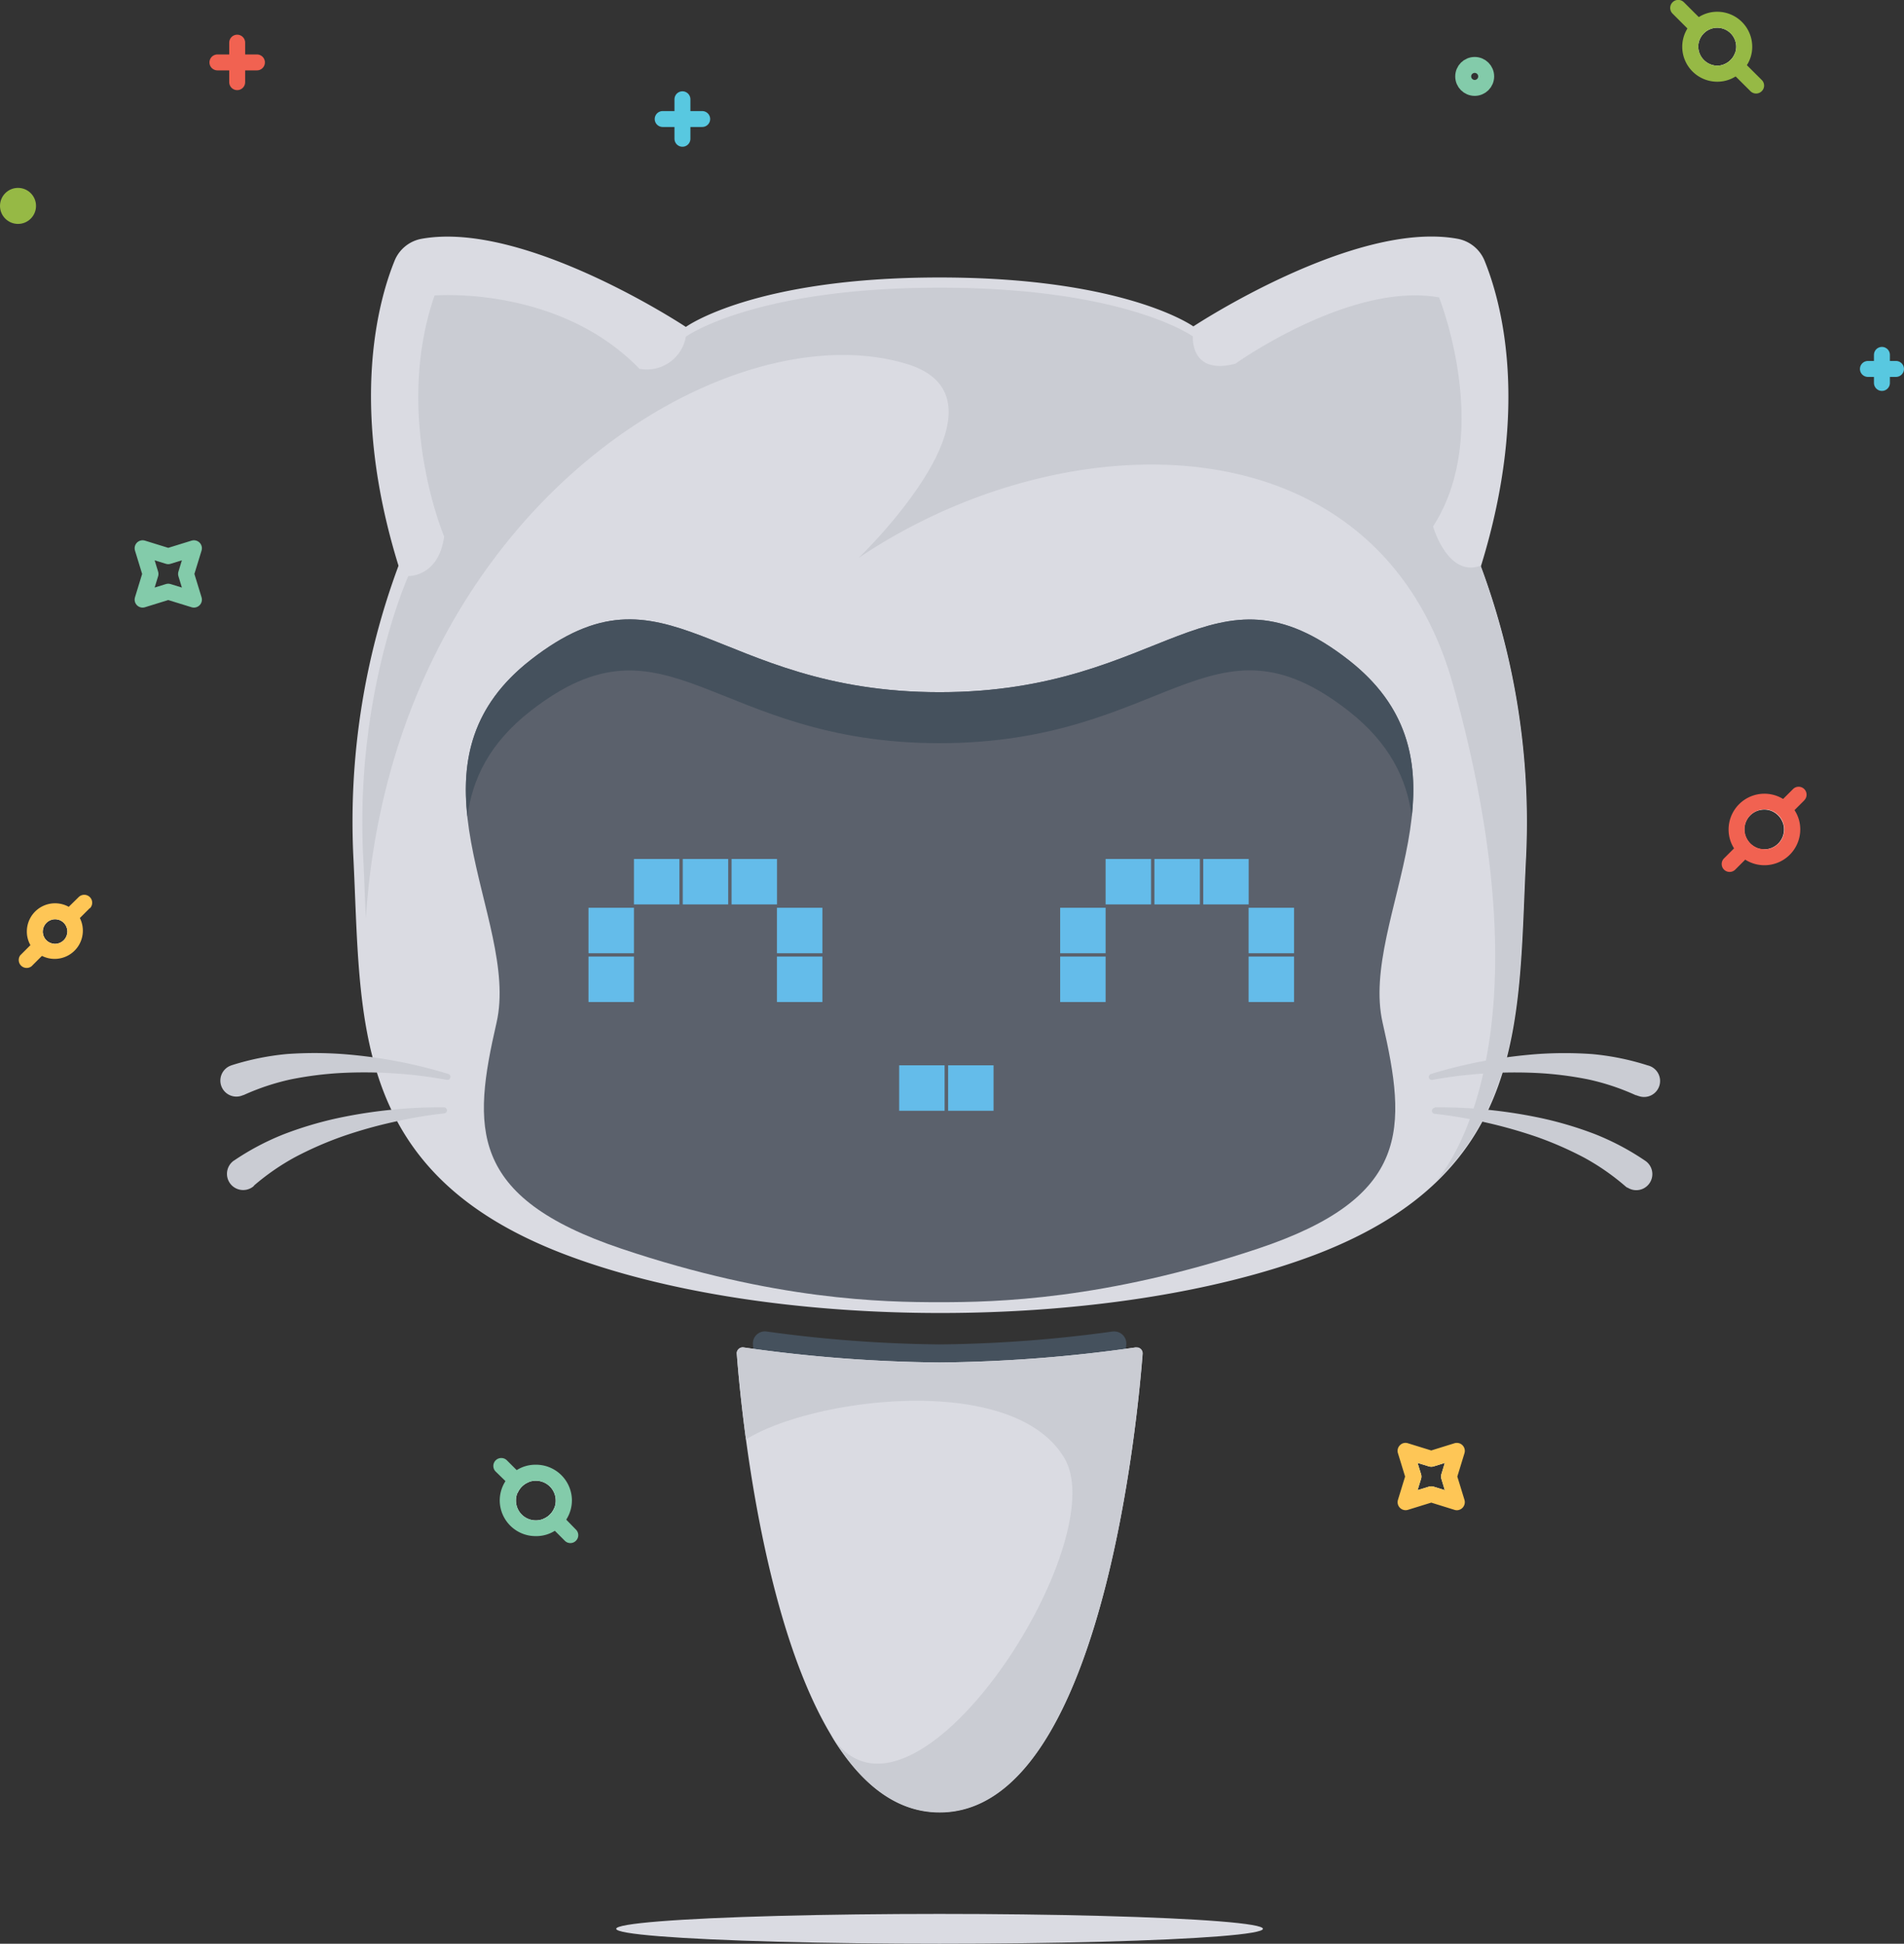 <svg viewBox="0 0 294.93 301.14" xmlns="http://www.w3.org/2000/svg"><rect x="0" y="0" width="294.93" height="301.14" fill="#333333" stroke="none"/><path d="m264 3.55.93.94a3 3 0 0 0 -1.73 1.75l-.94-.94-.9-.9-2.29-2.29a1.23 1.23 0 0 1 1.78-1.74l2.29 2.29z" fill="#96b945" transform="translate(0 -.01)"/><path d="m272.89 14.14a1.23 1.23 0 0 1 -1.74 0l-2.3-2.29-.85-.85-1-1a3 3 0 0 0 1.74-1.74l1.83 1.83 2.3 2.29a1.21 1.21 0 0 1 .02 1.76z" fill="#96b945" transform="translate(0 -.01)"/><path d="m272.14 131.39-3.35 3.35a1.23 1.23 0 0 1 -1.74-1.74l1.53-1.53.9-.89.93-.93a3.1 3.1 0 0 0 1.73 1.74z" fill="#f16251" transform="translate(0 -.01)"/><path d="m279.49 124-3.36 3.36a3.1 3.1 0 0 0 -1.73-1.75l.92-.92.89-.9 1.53-1.53a1.23 1.23 0 0 1 1.74 1.74z" fill="#f16251" transform="translate(0 -.01)"/><path d="m277.06 126.47a4.32 4.32 0 0 0 -1.73-1.74 4.31 4.31 0 0 0 -5.84 5.84 4.31 4.31 0 0 0 7.58-4.11zm-3.79 5.13a3 3 0 0 1 -1.13-.21 3.1 3.1 0 0 1 -1.73-1.75 3 3 0 0 1 -.21-1.12 3.07 3.07 0 0 1 3.07-3.08 3 3 0 0 1 1.13.21 3.1 3.1 0 0 1 1.73 1.75 3 3 0 0 1 .21 1.12 3.07 3.07 0 0 1 -3.07 3.08z" fill="#fff" transform="translate(0 -.01)"/><path d="m278 125.57a5.54 5.54 0 0 0 -4.69-2.59 5.55 5.55 0 0 0 -5.55 5.54 5.4 5.4 0 0 0 .86 2.95 5.54 5.54 0 0 0 4.69 2.59 5.55 5.55 0 0 0 5.55-5.54 5.4 5.4 0 0 0 -.86-2.95zm-4.69 6a3 3 0 0 1 -1.13-.21 3.1 3.1 0 0 1 -1.73-1.75 3 3 0 0 1 -.21-1.12 3.07 3.07 0 0 1 3.07-3.08 3 3 0 0 1 1.13.21 3.1 3.1 0 0 1 1.73 1.75 3 3 0 0 1 .21 1.12 3.07 3.07 0 0 1 -3.11 3.11z" fill="#f16251" transform="translate(0 -.01)"/><path d="m81 228.7.93.93a3.1 3.1 0 0 0 -1.75 1.73l-.92-.92-.9-.9-1.58-1.54a1.23 1.23 0 1 1 1.74-1.74l1.53 1.53.89.9z" fill="#83cbaa" transform="translate(0 -.01)"/><path d="m89.22 238.71a1.21 1.21 0 0 1 -1.74 0l-3.36-3.36a3.1 3.1 0 0 0 1.75-1.73l.92.92.9.89 1.53 1.57a1.21 1.21 0 0 1 0 1.71z" fill="#83cbaa" transform="translate(0 -.01)"/><path d="m83 228.18a4.3 4.3 0 0 0 -2 .52 4.31 4.31 0 1 0 5.85 5.85 4.31 4.31 0 0 0 -3.85-6.37zm1.12 7.17a3 3 0 0 1 -1.12.21 3.07 3.07 0 0 1 -3.08-3.07 3 3 0 0 1 .21-1.13 3.1 3.1 0 0 1 1.75-1.73 3 3 0 0 1 1.12-.21 3.07 3.07 0 0 1 3.08 3.07 3 3 0 0 1 -.21 1.13 3.1 3.1 0 0 1 -1.75 1.73z" fill="#fff" transform="translate(0 -.01)"/><path d="m83 226.94a5.4 5.4 0 0 0 -3 .86 5.54 5.54 0 0 0 -2.59 4.69 5.55 5.55 0 0 0 5.59 5.51 5.4 5.4 0 0 0 3-.86 5.54 5.54 0 0 0 2.59-4.69 5.55 5.55 0 0 0 -5.59-5.51zm1.12 8.41a3 3 0 0 1 -1.12.21 3.07 3.07 0 0 1 -3.08-3.07 3 3 0 0 1 .21-1.13 3.1 3.1 0 0 1 1.75-1.73 3 3 0 0 1 1.12-.21 3.07 3.07 0 0 1 3.08 3.07 3 3 0 0 1 -.21 1.13 3.1 3.1 0 0 1 -1.75 1.73z" fill="#83cbaa" transform="translate(0 -.01)"/><path d="m30.04 84.94-1.22 3.98 1.22 3.98-3.98-1.23-3.97 1.23 1.22-3.98-1.22-3.98 3.97 1.23z" fill="none" stroke="#83cbaa" stroke-linecap="round" stroke-linejoin="round" stroke-width="2.47"/><path d="m225.67 224.79-4 1.23-4-1.23 1.22 4-1.22 4 4-1.23 4 1.23-1.22-4zm-2.4 4.34.53 1.75-1.73-.54a1.29 1.29 0 0 0 -.73 0l-1.76.54.54-1.75a1.26 1.26 0 0 0 0-.72l-.54-1.75 1.76.54a1.29 1.29 0 0 0 .73 0l1.73-.54-.53 1.75a1.26 1.26 0 0 0 0 .72z" fill="#fff" transform="translate(0 -.01)"/><path d="m225.74 228.77 1.11-3.62a1.24 1.24 0 0 0 -1.55-1.54l-3.6 1.12-3.62-1.12a1.2 1.2 0 0 0 -1.23.31 1.22 1.22 0 0 0 -.31 1.23l1.11 3.62-1.11 3.62a1.24 1.24 0 0 0 1.54 1.54l3.62-1.12 3.6 1.12a1.19 1.19 0 0 0 .37.06 1.25 1.25 0 0 0 1.18-1.6zm-6.16 2.11.54-1.75a1.26 1.26 0 0 0 0-.72l-.54-1.75 1.76.54a1.29 1.29 0 0 0 .73 0l1.73-.54-.53 1.75a1.26 1.26 0 0 0 0 .72l.53 1.75-1.73-.54a1.29 1.29 0 0 0 -.73 0z" fill="#fec656" transform="translate(0 -.01)"/><path d="m266 3.07a4.15 4.15 0 0 0 -3.7 2.23 4.26 4.26 0 0 0 -.48 2 4.18 4.18 0 0 0 4.18 4.13 4.16 4.16 0 0 0 3.7-2.22 4.27 4.27 0 0 0 .48-2 4.18 4.18 0 0 0 -4.18-4.14zm1 6.93a2.89 2.89 0 0 1 -1 .19 3 3 0 0 1 -2.94-2.95 2.83 2.83 0 0 1 .18-1 2.94 2.94 0 0 1 5.7 1 2.88 2.88 0 0 1 -.18 1 3 3 0 0 1 -1.76 1.76z" fill="#fff" transform="translate(0 -.01)"/><path d="m266 1.83a5.29 5.29 0 0 0 -2.86.83 5.17 5.17 0 0 0 -1.74 1.74 5.36 5.36 0 0 0 -.82 2.85 5.42 5.42 0 0 0 5.42 5.42 5.31 5.31 0 0 0 2.85-.82 5.17 5.17 0 0 0 1.74-1.74 5.26 5.26 0 0 0 .83-2.85 5.42 5.42 0 0 0 -5.42-5.43zm1 8.17a2.89 2.89 0 0 1 -1 .19 3 3 0 0 1 -2.94-2.95 2.83 2.83 0 0 1 .18-1 2.94 2.94 0 0 1 5.7 1 2.88 2.88 0 0 1 -.18 1 3 3 0 0 1 -1.76 1.76z" fill="#96b945" transform="translate(0 -.01)"/><path d="m8.37 146.23-3.48 3.48a1.23 1.23 0 0 1 -1.74-1.71l1.55-1.55.92-.92 1-1a1.9 1.9 0 0 0 1.75 1.7z" fill="#fec656" transform="translate(0 -.01)"/><path d="m13.92 140.69-1.55 1.55-.93.93-1 1a1.9 1.9 0 0 0 -1.73-1.74l1-1 .93-.92 1.54-1.51a1.23 1.23 0 1 1 1.74 1.74z" fill="#fec656" transform="translate(0 -.01)"/><path d="m11.44 143.17a3.12 3.12 0 0 0 -1.74-1.75 3 3 0 0 0 -1.17-.23 3.15 3.15 0 0 0 -3.14 3.14 3 3 0 0 0 .23 1.17 3.16 3.16 0 0 0 1.74 1.74 3 3 0 0 0 1.17.23 3.15 3.15 0 0 0 3.14-3.14 3 3 0 0 0 -.23-1.16zm-2.91 3.07h-.16a1.9 1.9 0 0 1 -1.74-1.73 1 1 0 0 1 0-.17 1.92 1.92 0 0 1 1.91-1.91h.16a1.9 1.9 0 0 1 1.73 1.74.86.86 0 0 1 0 .16 1.92 1.92 0 0 1 -1.9 1.91z" fill="#fff" transform="translate(0 -.01)"/><path d="m12.37 142.24a4.37 4.37 0 0 0 -8.21 2.09 4.22 4.22 0 0 0 .54 2.09 4.37 4.37 0 0 0 7.67-4.18zm-1.93 2.09a1.92 1.92 0 0 1 -1.91 1.91h-.16a1.9 1.9 0 0 1 -1.74-1.73 1 1 0 0 1 0-.17 1.92 1.92 0 0 1 1.91-1.91h.16a1.9 1.9 0 0 1 1.73 1.74.86.86 0 0 1 .01.16z" fill="#fec656" transform="translate(0 -.01)"/><circle cx="2.79" cy="31.9" fill="#96b945" r="2.79"/><path d="m105.71 15.38v6.12" fill="none" stroke="#58c8e0" stroke-linecap="round" stroke-linejoin="round" stroke-width="2.47"/><path d="m102.65 18.44h6.12" fill="none" stroke="#58c8e0" stroke-linecap="round" stroke-linejoin="round" stroke-width="2.47"/><path d="m33.68 9.67h6.12" fill="none" stroke="#f16251" stroke-linecap="round" stroke-linejoin="round" stroke-width="2.47"/><path d="m36.74 6.61v6.12" fill="none" stroke="#f16251" stroke-linecap="round" stroke-linejoin="round" stroke-width="2.47"/><circle cx="228.43" cy="11.84" fill="none" r="1.78" stroke="#83cbaa" stroke-linecap="round" stroke-linejoin="round" stroke-width="2.47"/><path d="m289.34 57.16h4.35" fill="none" stroke="#58c8e0" stroke-linecap="round" stroke-linejoin="round" stroke-width="2.47"/><path d="m291.51 54.98v4.35" fill="none" stroke="#58c8e0" stroke-linecap="round" stroke-linejoin="round" stroke-width="2.47"/><path d="m87.25 194.26c-33.15-12.74-31.25-36.42-32.52-61.6a113.86 113.86 0 0 1 7-45c-7.78-25.12-3-41.47-.54-47.42a5.6 5.6 0 0 1 4.15-3.24c16-2.85 40.9 13.66 40.9 13.66s10.48-7.66 39.3-7.66 39.31 7.58 39.31 7.58 24.94-16.48 40.9-13.58a5.61 5.61 0 0 1 4.18 3.33c2.46 6 7.24 22.3-.54 47.42a113.86 113.86 0 0 1 7 45c-1.28 25.18.63 48.86-32.52 61.6-31.87 12.13-84.79 12.13-116.62-.09z" fill="#dadbe2" transform="translate(0 -.01)"/><path d="m208.88 102.25c-21.26-16.57-28.11 5-63.34 5s-42.07-21.62-63.34-5-1.57 40-5.29 56.22-4.44 27 19.35 35 40.55 8.29 49.28 8.29 25.5-.36 49.29-8.29 23.06-18.74 19.34-35 15.98-39.64-5.29-56.22z" fill="#5b616c" transform="translate(0 -.01)"/><path d="m82.2 110.15c21.27-16.58 28.11 5 63.34 5s42.08-21.62 63.34-5c6.38 5 9.06 10.56 9.8 16.39.94-8.62-.58-17.1-9.8-24.29-21.26-16.57-28.11 5-63.34 5s-42.07-21.62-63.34-5c-9.22 7.19-10.73 15.67-9.8 24.29.75-5.83 3.42-11.42 9.8-16.39z" fill="#45515d" transform="translate(0 -.01)"/><path d="m145.54 44.58c-28.82 0-39.3 7.59-39.3 7.59a6.14 6.14 0 0 1 -7.07 5h-.1c-12.55-13-31.76-11.38-31.76-11.38-6.43 18.66 1.49 37.34 1.49 37.34-.87 6.31-5.55 6.13-5.55 6.13s-8.25 18.22-7 43.4c.17 3.24.28 6.45.42 9.61 4.13-62.73 55.45-94.46 83.77-85.88 18.15 5.49-7.44 30.06-7.44 30.06 31.93-21.53 80.44-22.16 92.09 19.71 16 57.4-2.5 76.52-2.58 76.8 13.68-13.22 12.85-31.34 13.81-50.3a113.86 113.86 0 0 0 -7-45c-5.08 1.84-7.34-6.09-7.34-6.09 9.35-14.48.93-35.48.93-35.48-13.74-2.47-31.55 10.27-31.55 10.27-7.05 1.85-6.58-4.23-6.58-4.23s-10.42-7.55-39.24-7.55z" fill="#caccd3" transform="translate(0 -.01)"/><path d="m69.21 167.31a69.25 69.25 0 0 0 -8.12-1 70.94 70.94 0 0 0 -8.12-.07 54.41 54.41 0 0 0 -7.93 1 36.47 36.47 0 0 0 -7.33 2.44h-.06a2.48 2.48 0 0 1 -2.07-4.51l.27-.11a40.74 40.74 0 0 1 8.61-1.75 60.85 60.85 0 0 1 8.54 0 75.32 75.32 0 0 1 8.33 1.09 73.42 73.42 0 0 1 8.12 2 .46.46 0 0 1 .3.58.44.44 0 0 1 -.52.32z" fill="#caccd3" transform="translate(0 -.01)"/><path d="m68.88 172.5a68.86 68.86 0 0 0 -8.06 1.37 70.39 70.39 0 0 0 -7.82 2.22 54.69 54.69 0 0 0 -7.32 3.21 36.51 36.51 0 0 0 -6.35 4.4v.05a2.49 2.49 0 0 1 -3.33-3.75 1.08 1.08 0 0 1 .24-.18 40 40 0 0 1 7.76-4.1 57 57 0 0 1 8.18-2.45 75 75 0 0 1 8.3-1.31 72.71 72.71 0 0 1 8.35-.39.48.48 0 0 1 .4.53.47.47 0 0 1 -.4.4z" fill="#caccd3" transform="translate(0 -.01)"/><path d="m221.64 166.41a72.71 72.71 0 0 1 8.11-2 78 78 0 0 1 8.34-1.09 60.71 60.71 0 0 1 8.53 0 40.12 40.12 0 0 1 8.61 1.75 2.48 2.48 0 1 1 -1.31 4.78l-.2-.06-.27-.1h-.07a36.47 36.47 0 0 0 -7.33-2.44 54.41 54.41 0 0 0 -7.93-1 70.94 70.94 0 0 0 -8.12.07 69.41 69.41 0 0 0 -8.13 1 .46.46 0 0 1 -.54-.36.49.49 0 0 1 .31-.55z" fill="#caccd3" transform="translate(0 -.01)"/><path d="m222.23 171.57a72.71 72.71 0 0 1 8.35.39 75 75 0 0 1 8.3 1.31 57 57 0 0 1 8.18 2.45 40 40 0 0 1 7.76 4.11 2.48 2.48 0 1 1 -2.72 4.17h-.07a1.84 1.84 0 0 1 -.22-.17l-.07-.06a36.43 36.43 0 0 0 -6.34-4.4 54.69 54.69 0 0 0 -7.32-3.21 75.52 75.52 0 0 0 -7.81-2.22 68.86 68.86 0 0 0 -8.06-1.37.48.48 0 0 1 -.4-.53.47.47 0 0 1 .4-.4z" fill="#caccd3" transform="translate(0 -.01)"/><path d="m145.54 208.3a208.92 208.92 0 0 1 -26.8-2 1.86 1.86 0 0 0 -2.11 2c1 11.81 6.61 64.34 28.91 64.34s27.94-52.53 28.92-64.34a1.86 1.86 0 0 0 -1.69-2 2 2 0 0 0 -.43 0 208.92 208.92 0 0 1 -26.8 2z" fill="#45515d" transform="translate(0 -.01)"/><path d="m145.54 211.1a228.28 228.28 0 0 1 -30.35-2.33.93.93 0 0 0 -1.06.78.81.81 0 0 0 0 .22c.7 9.28 6.25 71 31.42 71s30.72-61.77 31.45-71.01a.92.92 0 0 0 -.82-1h-.24a227.5 227.5 0 0 1 -30.4 2.34z" fill="#dadbe2" transform="translate(0 -.01)"/><path d="m175.9 208.77a228.56 228.56 0 0 1 -30.36 2.33 228.28 228.28 0 0 1 -30.35-2.33.93.93 0 0 0 -1.06.78.81.81 0 0 0 0 .22c.16 2.12.58 7 1.42 13.26 10.33-6.47 41.55-10.49 49.36 2.95s-24.46 62.94-36.51 42.31c4.34 7.45 9.94 12.53 17.15 12.53 25.17 0 30.73-61.77 31.42-71a.92.92 0 0 0 -.82-1z" fill="#caccd3" transform="translate(0 -.01)"/><ellipse cx="145.54" cy="298.83" fill="#dadbe2" rx="50.09" ry="2.31"/><g fill="#64bcea"><path d="m139.28 165.05h7.04v7.04h-7.04z"/><path d="m146.86 165.05h7.04v7.04h-7.04z"/><path d="m120.35 148.2h7.04v7.04h-7.04z"/><path d="m120.35 140.64h7.04v7.04h-7.04z"/><path d="m91.16 148.2h7.04v7.04h-7.04z"/><path d="m91.16 140.64h7.04v7.04h-7.04z"/><path d="m113.32 133.08h7.04v7.04h-7.04z"/><path d="m105.76 133.08h7.04v7.04h-7.04z"/><path d="m98.2 133.08h7.04v7.04h-7.04z"/><path d="m193.41 148.2h7.04v7.04h-7.04z"/><path d="m193.41 140.64h7.04v7.04h-7.04z"/><path d="m164.22 148.2h7.04v7.04h-7.04z"/><path d="m164.22 140.64h7.04v7.04h-7.04z"/><path d="m186.38 133.08h7.04v7.04h-7.04z"/><path d="m178.82 133.08h7.04v7.04h-7.04z"/><path d="m171.26 133.08h7.04v7.04h-7.04z"/></g></svg>